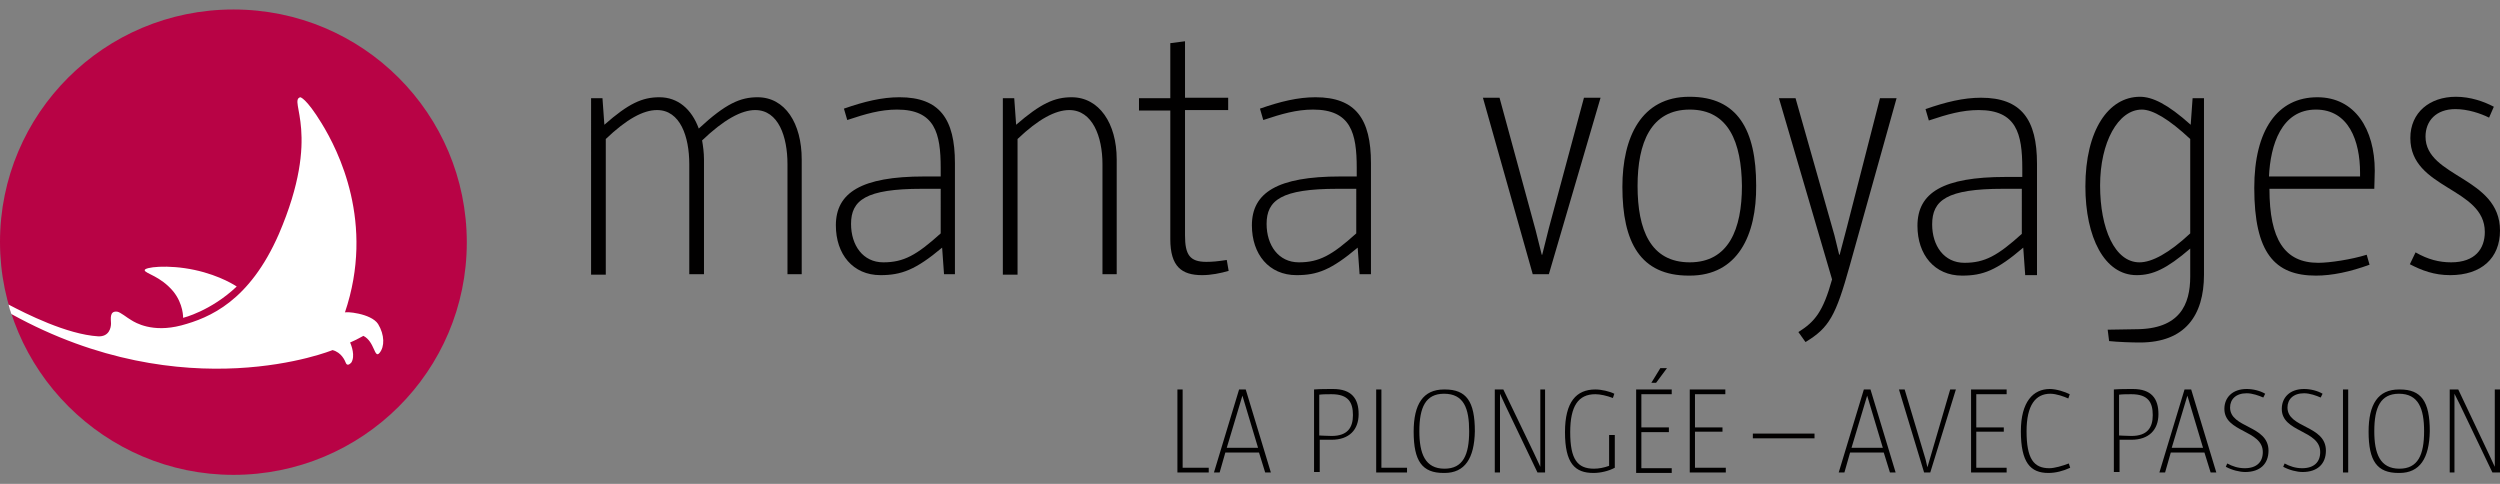 <?xml version="1.0" encoding="utf-8"?>
<!-- Generator: Adobe Illustrator 22.0.1, SVG Export Plug-In . SVG Version: 6.00 Build 0)  -->
<svg version="1.1" id="Ebene_2" xmlns="http://www.w3.org/2000/svg" xmlns:xlink="http://www.w3.org/1999/xlink" x="0px" y="0px"
	 viewBox="0 0 527 102" style="enable-background:new 0 0 527 102;" xml:space="preserve">
<rect x="0" y="0" width="527" height="102" fill="#808080" stroke="none"/>
<style type="text/css">
	.st0{clip-path:url(#SVGID_2_);fill:#B80345;}
	.st1{fill:#FFFFFF;}
	.st2{fill:#010000;}
</style>
<g>
	<defs>
		<rect id="SVGID_1_" y="2" width="527" height="98"/>
	</defs>
	<clipPath id="SVGID_2_">
		<use xlink:href="#SVGID_1_"  style="overflow:visible;"/>
	</clipPath>
	<path class="st0" d="M49.2,100.1c27.2,0,49.2-21.9,49.2-49S76.5,2,49.2,2S0,24,0,51S22.1,100.1,49.2,100.1"/>
</g>
<path class="st1" d="M79.7,68.3c1.4,2.3,1.4,4.8,0.3,6.1s-1-2.4-3.4-3.6c0,0-1.6,0.9-2.8,1.4c0,0,1,2.1,0.5,3.7
	c-0.1,0.3-0.2,0.5-0.3,0.6c-0.5,0.5-0.9,0.5-1.1,0c-0.2-0.5-0.9-2.2-2.8-2.7c0,0-31,12.7-67.7-7.6c-0.3-0.8-0.4-1.2-0.6-2
	c3.6,1.9,12.3,6.3,18.9,6.7c2.3,0.1,2.7-1.8,2.7-2.7s-0.4-2.7,1.3-2.5c0.7,0.1,2.1,1.3,3,1.8c0.8,0.5,4.4,2.7,10.5,1.1
	c6-1.6,14.4-5.1,20.6-19.3c9.1-21.2,1.9-28.1,4.5-28.8c0,0,1.2,0.1,4.5,5.5c3.5,5.7,11.3,21,4.9,39.9C72.6,65.6,78.2,66,79.7,68.3
	 M38.6,67c0,0,5.8-1.4,11.3-6.6c0,0-3.3-2.3-8.9-3.5s-10.7-0.6-10.5,0.1c0.2,0.7,3.3,1.2,6,4.4C38.7,64.1,38.6,67,38.6,67z"/>
<path class="st2" d="M166,57.8V34.6c0-5.8-1.9-11.4-6.8-11.4c-2.9,0-6.6,2-11.2,6.4c0.2,1.1,0.4,2.6,0.4,4v24.2h-3.1V34.6
	c0-5.8-1.9-11.4-6.8-11.4c-2.9,0-6.4,1.9-10.8,6.1v28.6h-3.1V20.7h2.4l0.4,5.6c5.1-4.5,8-5.8,11.6-5.8c3.9,0,6.8,2.5,8.3,6.6
	c5.7-5.3,8.8-6.6,12.4-6.6c5.8,0,9.3,5.5,9.3,13.1v24.2H166"/>
<path class="st2" d="M199,57.8l-0.4-5.6C193,56.9,190,58,185.6,58c-5.8,0-9.4-4.4-9.4-10.5c0-6.9,5.4-10.3,18.6-10.3h3.5v-1.8
	c0-7.3-1.2-12.3-9.2-12.3c-3.5,0-6.6,0.9-10.5,2.2l-0.7-2.4c4.3-1.5,8-2.4,11.7-2.4c8.5,0,11.7,4.6,11.7,13.9v23.4H199 M198.3,39.8
	h-4c-11.8,0-14.9,2.4-14.9,7.4c0,4.5,2.5,8.1,6.8,8.1s7-1.5,12.1-6.1L198.3,39.8L198.3,39.8z"/>
<path class="st2" d="M232.4,57.8V34.6c0-5.8-2.1-11.4-7-11.4c-2.9,0-6.5,1.9-10.9,6.1v28.6h-3.1V20.7h2.4l0.4,5.6
	c5.2-4.5,8.1-5.8,11.7-5.8c5.8,0,9.5,5.5,9.5,13.1v24.2H232.4"/>
<path class="st2" d="M259,57.1c-1.7,0.5-3.7,0.9-5.6,0.9c-4.3,0-6.7-1.8-6.7-7.6V23.3h-6.6v-2.6h6.6V9.1l3.1-0.4v11.9h9.1v2.6h-9.1
	v26.4c0,4.1,1,5.6,4.5,5.6c1.2,0,2.4-0.1,4.3-0.4L259,57.1"/>
<path class="st2" d="M286.6,57.8l-0.4-5.6c-5.6,4.7-8.5,5.8-12.9,5.8c-5.8,0-9.4-4.4-9.4-10.5c0-6.9,5.4-10.3,18.6-10.3h3.5v-1.8
	c0-7.3-1.2-12.3-9.2-12.3c-3.5,0-6.6,0.9-10.5,2.2l-0.7-2.4c4.3-1.5,8-2.4,11.7-2.4c8.5,0,11.7,4.6,11.7,13.9v23.4H286.6
	 M285.9,39.8h-4c-11.8,0-14.9,2.4-14.9,7.4c0,4.5,2.5,8.1,6.8,8.1c4.3,0,7-1.5,12.1-6.1L285.9,39.8L285.9,39.8z"/>
<polyline class="st2" points="323.1,57.8 312.6,20.6 316.1,20.6 323.7,48.5 325,53.7 325.1,53.7 326.5,48.1 333.9,20.6 337.4,20.6 
	326.5,57.8 323.1,57.8 "/>
<path class="st2" d="M356.2,58.1H356c-10.2,0-14-7-14-18.7c0-10.5,4-19,14.1-19h0.1c10.1,0,14,7,14,18.7
	C370.3,49.6,366.3,58.1,356.2,58.1 M356.2,23.1c-8.2,0-11,7-11,16.1c0,9.2,2.7,16.1,11,16.1c8.2,0,11-7,11-16.1
	C367.1,30,364.4,23.1,356.2,23.1z"/>
<path class="st2" d="M379.1,70c3.5-2.2,5.2-4.3,7.1-11.1L375,20.7h3.5l8.2,28.9l1,4.1h0.1l1.5-5.7l7-27.3h3.5l-9.9,35.4
	c-2.9,10.4-4.3,13-9.3,16L379.1,70"/>
<path class="st2" d="M426.9,57.8l-0.4-5.6c-5.6,4.8-8.5,5.9-12.9,5.9c-5.8,0-9.4-4.4-9.4-10.5c0-7,5.4-10.3,18.6-10.3h3.5v-1.8
	c0-7.3-1.2-12.3-9.2-12.3c-3.5,0-6.6,0.9-10.5,2.2l-0.7-2.4c4.3-1.5,8-2.4,11.7-2.4c8.5,0,11.8,4.6,11.8,13.9v23.5H426.9
	 M426.2,39.8h-4c-11.8,0-14.9,2.4-14.9,7.5c0,4.5,2.5,8.1,6.8,8.1c4.3,0,7-1.5,12.1-6.1V39.8z"/>
<path class="st2" d="M450.2,69.4c9.3,0,11.5-5.2,11.5-11.1v-5.9c-5,4.3-7.9,5.6-11.3,5.6c-6.8,0-10.8-8-10.8-18.7
	c0-11.9,4.9-18.9,11.5-18.9c2.6,0,5.8,1.5,10.7,5.9l0.4-5.6h2.4v37.2c0,8.6-4,14.3-13.5,14.3c-1.8,0-4.6-0.1-6.5-0.3l-0.3-2.4
	L450.2,69.4L450.2,69.4 M461.7,29.3c-4.5-4.2-7.9-6.2-10.2-6.2c-5,0-8.8,6.9-8.8,16s3.1,16.2,8.3,16.2c2.6,0,6.2-1.9,10.7-6.1V29.3z
	"/>
<path class="st2" d="M499.5,55.8c-4.1,1.5-7.9,2.3-11.3,2.3c-8.7,0-13-4.8-13-18.5c0-12.2,4.9-19.1,13.3-19.1
	c7.9,0,12.1,6.7,12.1,15.5c0,1.2-0.1,2.9-0.1,3.8h-22.1c0,10.7,3.2,15.6,10.3,15.6c2.4,0,7-0.7,10.2-1.7L499.5,55.8 M497.5,36.4
	c0-6.7-2.4-13.3-9.3-13.3c-7.3,0-9.6,7.5-9.9,14.1h19.2V36.4z"/>
<path class="st2" d="M509.2,53.2c2.6,1.5,5,2.1,7.5,2.1c5.1,0,7.1-2.9,7.1-6.4c0-9.4-15.7-9-15.7-19.8c0-5.4,4.1-8.7,9.6-8.7
	c3.1,0,5.9,1,8,2.1l-1,2.3c-1.8-0.9-4.5-1.8-7.1-1.8c-4.1,0-6.3,2.5-6.3,5.8c0,8.6,15.7,8.5,15.7,19.8c0,5.8-3.9,9.4-10.5,9.4
	c-3.4,0-6-1-8.5-2.3L509.2,53.2"/>
<polyline class="st2" points="248.2,99.6 248.2,82.1 249.3,82.1 249.3,98.6 254.8,98.6 254.8,99.6 248.2,99.6 "/>
<path class="st2" d="M266.7,99.6l-1.3-4.2h-7.1l-1.2,4.2h-1.2l5.3-17.5h1.4l5.3,17.5H266.7 M261.9,83.4L261.9,83.4l-3.3,11h6.6
	L261.9,83.4z"/>
<path class="st2" d="M277,99.6V82.1c1.3-0.1,2.7-0.1,4-0.1c3.9,0,5.4,2,5.4,5.3c0,3.3-2,5.4-5.7,5.4c-0.8,0-1.7,0-2.5,0v6.8H277
	 M278.1,91.8c0.6,0,1.3,0.1,2.6,0.1c3.4,0,4.5-1.8,4.5-4.4c0-2.6-0.9-4.4-4.5-4.4c-0.8,0-1.9,0-2.6,0.1V91.8z"/>
<polyline class="st2" points="290.1,99.6 290.1,82.1 291.2,82.1 291.2,98.6 296.6,98.6 296.6,99.6 290.1,99.6 "/>
<path class="st2" d="M304.5,99.7h-0.2c-4.5,0-6.3-2.5-6.3-8.7c0-5.8,2-8.9,6.4-8.9h0.2c4.5,0,6.3,2.5,6.3,8.8
	C310.8,96.6,308.8,99.7,304.5,99.7 M304.4,83c-3.9,0-5.2,2.9-5.2,7.9c0,4.7,1.2,7.9,5.3,7.9c3.9,0,5.2-2.9,5.2-7.9
	C309.7,86.1,308.6,83,304.4,83z"/>
<polyline class="st2" points="324.1,99.6 317.4,85.6 316.2,83 316.2,99.6 315.1,99.6 315.1,82.1 316.9,82.1 323.3,95.4 324.7,98.4 
	324.7,82.1 325.7,82.1 325.7,99.6 324.1,99.6 "/>
<path class="st2" d="M339.3,91.7h1.1v6.9c-1.3,0.7-3,1.1-4.5,1.1c-3.9,0-6-2-6-8.6c0-6.4,2.4-9,6.4-9c1.3,0,3,0.4,4,0.9l-0.3,0.9
	c-1.3-0.5-2.7-0.8-3.7-0.8c-3.6,0-5.3,2.5-5.3,8c0,5.7,1.5,7.7,5,7.7c1,0,2.1-0.2,3.2-0.6V91.7"/>
<path class="st2" d="M344.9,99.6V82.1h7.5v1H346v7h5.8v1H346v7.6h6.4v1H344.9 M348.1,80.7l1.9-3.1h1.4l-2.3,3.1H348.1z"/>
<polyline class="st2" points="356.2,99.6 356.2,82.1 363.7,82.1 363.7,83.1 357.3,83.1 357.3,90.1 363.1,90.1 363.1,91 357.3,91 
	357.3,98.6 363.8,98.6 363.8,99.6 356.2,99.6 "/>
<rect x="369.5" y="91.4" class="st2" width="13" height="1"/>
<path class="st2" d="M398.4,99.6l-1.3-4.2H390l-1.2,4.2h-1.2l5.3-17.5h1.4l5.3,17.5H398.4 M393.6,83.4L393.6,83.4l-3.3,11h6.6
	L393.6,83.4z"/>
<polyline class="st2" points="405.6,99.6 400.3,82.1 401.5,82.1 405.9,96.8 406.3,98.5 406.8,96.8 411.1,82.1 412.3,82.1 
	406.9,99.6 405.6,99.6 "/>
<polyline class="st2" points="415.5,99.6 415.5,82.1 423,82.1 423,83.1 416.6,83.1 416.6,90.1 422.4,90.1 422.4,91 416.6,91 
	416.6,98.6 423,98.6 423,99.6 415.5,99.6 "/>
<path class="st2" d="M436.4,98.6c-1.5,0.7-3.1,1.1-4.6,1.1c-3.8,0-5.8-2.2-5.8-8.8c0-6.2,2.6-8.9,6.1-8.9c1.4,0,3.2,0.6,4.2,1.1
	L436,84c-0.9-0.4-2.5-1-3.8-1c-3.1,0-5,2.4-5,7.9c0,5.8,1.5,7.8,4.8,7.8c1.1,0,2.8-0.5,4.1-1L436.4,98.6"/>
<path class="st2" d="M445.6,99.6V82.1c1.3-0.1,2.7-0.1,4-0.1c3.9,0,5.4,2,5.4,5.3c0,3.3-2,5.4-5.7,5.4c-0.8,0-1.7,0-2.5,0v6.8H445.6
	 M446.7,91.8c0.6,0,1.3,0.1,2.6,0.1c3.4,0,4.5-1.8,4.5-4.4c0-2.6-0.9-4.4-4.5-4.4c-0.8,0-1.9,0-2.6,0.1V91.8z"/>
<path class="st2" d="M466,99.6l-1.3-4.2h-7.1l-1.2,4.2h-1.2l5.3-17.5h1.4l5.3,17.5H466 M461.1,83.4L461.1,83.4l-3.3,11h6.6
	L461.1,83.4z"/>
<path class="st2" d="M469.5,97.7c1.1,0.6,2.3,1,3.7,1c2.5,0,3.8-1.3,3.8-3.4c0-4.7-8.1-4.1-8.1-9.1c0-2.4,1.7-4.2,4.7-4.2
	c1.4,0,2.9,0.4,3.9,1l-0.4,0.8c-0.9-0.4-2.3-0.9-3.5-0.9c-2.3,0-3.5,1.3-3.5,3c0,4.4,8.1,3.7,8.1,9.1c0,2.8-1.8,4.5-4.9,4.5
	c-1.2,0-2.8-0.4-4.1-1.1L469.5,97.7"/>
<path class="st2" d="M481.6,97.7c1.1,0.6,2.3,1,3.7,1c2.5,0,3.8-1.3,3.8-3.4c0-4.7-8.1-4.1-8.1-9.1c0-2.4,1.7-4.2,4.7-4.2
	c1.4,0,2.9,0.4,3.9,1l-0.4,0.8c-0.9-0.4-2.3-0.9-3.5-0.9c-2.3,0-3.5,1.3-3.5,3c0,4.4,8.1,3.7,8.1,9.1c0,2.8-1.8,4.5-4.9,4.5
	c-1.2,0-2.8-0.4-4.1-1.1L481.6,97.7"/>
<rect x="493.9" y="82.1" class="st2" width="1.1" height="17.5"/>
<path class="st2" d="M505.8,99.7h-0.2c-4.5,0-6.3-2.5-6.3-8.7c0-5.8,2-8.9,6.4-8.9h0.2c4.5,0,6.3,2.5,6.3,8.8
	C512.1,96.6,510.1,99.7,505.8,99.7 M505.7,83c-3.9,0-5.2,2.9-5.2,7.9c0,4.7,1.2,7.9,5.3,7.9c3.9,0,5.2-2.9,5.2-7.9
	C511,86.1,509.8,83,505.7,83z"/>
<polyline class="st2" points="525.4,99.6 518.7,85.6 517.4,83 517.4,99.6 516.4,99.6 516.4,82.1 518.2,82.1 524.5,95.4 525.9,98.4 
	525.9,82.1 527,82.1 527,99.6 525.4,99.6 "/>
</svg>
